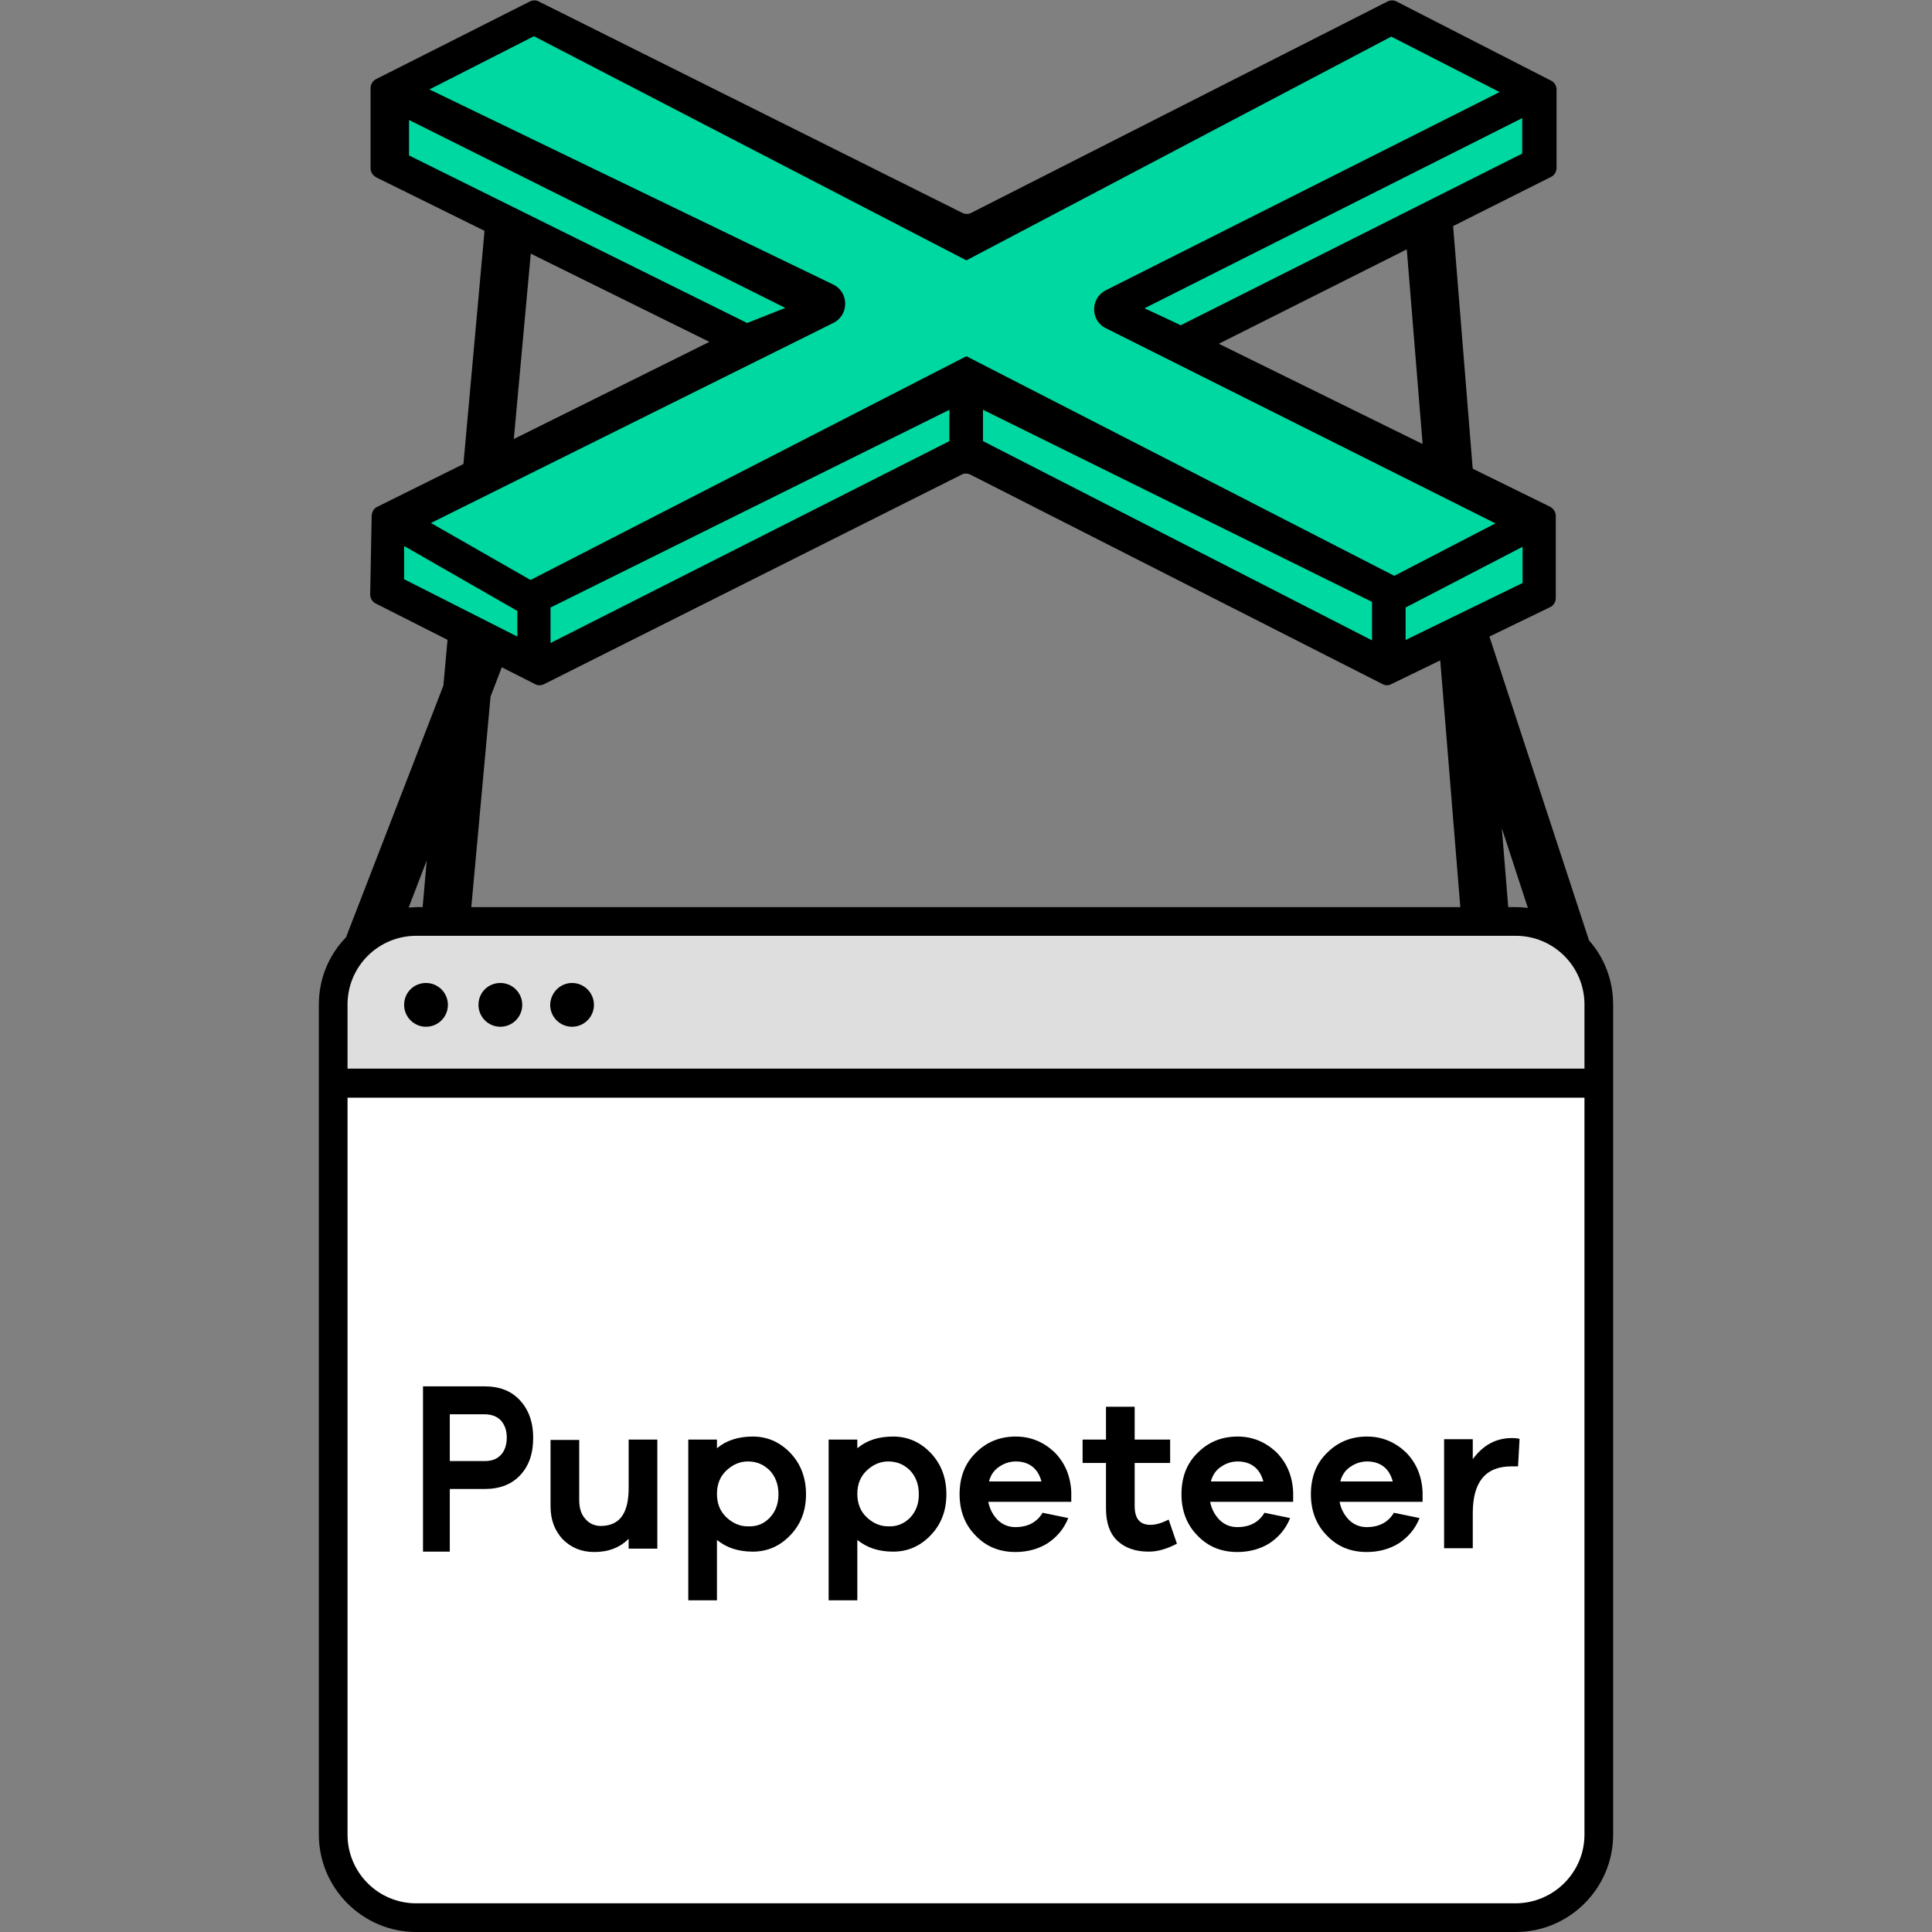 <?xml version="1.0" encoding="utf-8"?>
<!-- Generator: Adobe Illustrator 24.1.1, SVG Export Plug-In . SVG Version: 6.00 Build 0)  -->
<svg version="1.1" id="Layer_1" xmlns="http://www.w3.org/2000/svg" xmlns:xlink="http://www.w3.org/1999/xlink" x="0px" y="0px"
	 viewBox="0 0 512 512" style="enable-background:new 0 0 512 512;" xml:space="preserve">
<rect x="0" y="0" width="512" height="512" fill="#808080" stroke="none"/>
<style type="text/css">
	.st0{fill:#DFDEDF;}
	.st1{fill:#FFFFFF;}
	.st2{fill:#00D8A2;}
</style>
<g>
	<path class="st0" d="M424,287H87.4v-19c0-12.8,10.3-23.1,23.1-23.1h290.4c12.8,0,23.1,10.3,23.1,23.1V287z"/>
	<path class="st1" d="M400.6,507.2H110.9c-13,0-23.4-10.5-23.4-23.4V287H424v196.7C424,496.7,413.5,507.2,400.6,507.2"/>
	<path d="M419.9,283.2v-17c0-10-8.1-18.2-18.2-18.2H110.3c-10,0-18.2,8.1-18.2,18.2v17H419.9z M419.9,486.2V290.9H92.1v195.3
		c0,10,8.1,18.2,18.2,18.2h291.3C411.7,504.4,419.9,496.2,419.9,486.2z M112,240.4l1.1-12.4l-4.8,12.5c0.7,0,1.3-0.1,2-0.1H112z
		 M398,219.5l1.7,20.9h2c1.1,0,2.1,0.1,3.2,0.2L398,219.5z M421.1,249.2c4,4.5,6.4,10.5,6.4,17v220c0,14.2-11.6,25.8-25.8,25.8
		H110.3c-14.2,0-25.8-11.6-25.8-25.8v-220c0-6.9,2.7-13.2,7.2-17.8l25.8-66.7L128.6,59l12.7,1.2l-10.1,110.5l3.6,1.4l-4.8,12.5
		l-5.1,55.8h262.1L372.3,59.8l12.7-1l8.6,106.5l0,0L421.1,249.2z M112.9,260.5c3.2,0,5.8,2.6,5.8,5.8c0,3.2-2.6,5.8-5.8,5.8
		c-3.2,0-5.8-2.6-5.8-5.8C107.1,263,109.7,260.5,112.9,260.5z M132.6,260.5c3.2,0,5.8,2.6,5.8,5.8c0,3.2-2.6,5.8-5.8,5.8
		c-3.2,0-5.8-2.6-5.8-5.8C126.8,263,129.4,260.5,132.6,260.5z M151.6,260.5c3.2,0,5.8,2.6,5.8,5.8c0,3.2-2.6,5.8-5.8,5.8
		c-3.2,0-5.8-2.6-5.8-5.8C145.9,263,148.5,260.5,151.6,260.5z"/>
	<path d="M132.8,385.5c1-1.1,1.5-2.7,1.5-4.5c0-1.9-0.5-3.3-1.5-4.5c-1-1.1-2.5-1.7-4.4-1.7h-9.2v12.4h9.2
		C130.3,387.2,131.7,386.7,132.8,385.5z M128.4,367.4c4,0,7.1,1.2,9.4,3.7c2.3,2.5,3.5,5.8,3.5,9.9c0,4.2-1.1,7.4-3.4,9.9
		c-2.3,2.5-5.5,3.7-9.5,3.7h-9.2v16.6h-7.1v-43.8H128.4z M166.6,394.3v-12.8h7.6v28.9h-7.6v-2.6c-2.3,2.3-5.3,3.5-9.1,3.5
		c-3.5,0-6.2-1.2-8.4-3.4c-2.1-2.3-3.2-5.1-3.2-8.7v-17.6h7.6v16c0,2,0.5,3.7,1.6,4.9c1,1.2,2.4,1.9,4.2,1.9
		C164.3,404.3,166.6,401,166.6,394.3z M204,402.2c1.5-1.6,2.3-3.6,2.3-6.2c0-2.6-0.8-4.7-2.3-6.3c-1.6-1.6-3.5-2.4-5.8-2.4
		c-2.1,0-4,0.8-5.7,2.4c-1.7,1.6-2.5,3.7-2.5,6.2c0,2.5,0.8,4.6,2.5,6.2c1.7,1.6,3.6,2.4,5.7,2.4C200.6,404.6,202.5,403.8,204,402.2
		z M199.5,380.7c3.8,0,7.1,1.4,9.9,4.3c2.8,2.9,4.2,6.6,4.2,11s-1.4,8-4.2,10.9c-2.8,2.9-6.1,4.3-9.9,4.3c-3.8,0-6.9-1-9.5-3.1v16
		h-7.6v-42.6h7.6v2.3C192.5,381.7,195.7,380.7,199.5,380.7z M241.2,402.2c1.5-1.6,2.3-3.6,2.3-6.2c0-2.6-0.8-4.7-2.3-6.3
		c-1.6-1.6-3.5-2.4-5.8-2.4c-2.1,0-4,0.8-5.7,2.4s-2.5,3.7-2.5,6.2c0,2.5,0.8,4.6,2.5,6.2c1.7,1.6,3.6,2.4,5.7,2.4
		C237.7,404.6,239.6,403.8,241.2,402.2z M236.7,380.7c3.8,0,7.1,1.4,9.9,4.3c2.8,2.9,4.2,6.6,4.2,11s-1.4,8-4.2,10.9
		c-2.8,2.9-6.1,4.3-9.9,4.3c-3.8,0-6.9-1-9.5-3.1v16h-7.6v-42.6h7.6v2.3C229.7,381.7,232.8,380.7,236.7,380.7z M262.1,392.6H276
		c-0.5-1.8-1.3-3.1-2.5-4c-1.2-0.9-2.7-1.3-4.3-1.3c-1.6,0-3.1,0.5-4.4,1.4C263.4,389.6,262.5,391,262.1,392.6z M269.2,380.7
		c3.9,0,7.3,1.4,10.2,4.1c2.8,2.8,4.3,6.3,4.5,10.6v2.6h-22c0.4,2,1.3,3.6,2.6,4.9c1.3,1.2,2.8,1.8,4.6,1.8c3.3,0,5.7-1.3,7.2-3.8
		l6.8,1.4c-1.2,3-3.1,5.1-5.5,6.7c-2.4,1.5-5.3,2.3-8.5,2.3c-4.2,0-7.7-1.4-10.5-4.3c-2.8-2.8-4.3-6.5-4.3-11c0-4.5,1.4-8.2,4.3-11
		C261.5,382.1,265,380.7,269.2,380.7z M304.9,404.1c1.4,0,3.1-0.5,4.8-1.4l2.2,6.4c-2.7,1.4-5.1,2.1-7.5,2.1c-3.5,0-6.3-1-8.3-2.9
		c-2-1.9-3-4.7-3-8.6v-12h-6.2v-6.2h6.2v-8.7h7.6v8.7h9.4v6.2h-9.4v11.4C300.7,402.5,302.1,404.1,304.9,404.1z M320.9,392.6h13.9
		c-0.5-1.8-1.3-3.1-2.5-4c-1.2-0.9-2.7-1.3-4.3-1.3c-1.6,0-3.1,0.5-4.4,1.4C322.2,389.6,321.3,391,320.9,392.6z M328,380.7
		c3.9,0,7.3,1.4,10.2,4.1c2.8,2.8,4.3,6.3,4.5,10.6v2.6h-22c0.4,2,1.3,3.6,2.6,4.9c1.3,1.2,2.8,1.8,4.6,1.8c3.3,0,5.7-1.3,7.2-3.8
		l6.8,1.4c-1.2,3-3.1,5.1-5.5,6.7c-2.4,1.5-5.3,2.3-8.5,2.3c-4.2,0-7.7-1.4-10.5-4.3c-2.8-2.8-4.3-6.5-4.3-11c0-4.5,1.4-8.2,4.3-11
		C320.3,382.1,323.8,380.7,328,380.7z M355.2,392.6h13.9c-0.5-1.8-1.3-3.1-2.5-4c-1.2-0.9-2.7-1.3-4.3-1.3c-1.6,0-3.1,0.5-4.4,1.4
		C356.5,389.6,355.6,391,355.2,392.6z M362.3,380.7c3.9,0,7.3,1.4,10.2,4.1c2.8,2.8,4.3,6.3,4.5,10.6v2.6h-22c0.4,2,1.3,3.6,2.6,4.9
		c1.3,1.2,2.8,1.8,4.6,1.8c3.3,0,5.7-1.3,7.2-3.8l6.8,1.4c-1.2,3-3.1,5.1-5.5,6.7c-2.4,1.5-5.3,2.3-8.5,2.3c-4.2,0-7.7-1.4-10.5-4.3
		c-2.8-2.8-4.3-6.5-4.3-11c0-4.5,1.4-8.2,4.3-11C354.6,382.1,358.1,380.7,362.3,380.7z M400.7,381.1c0.9,0,1.6,0.1,2,0.2l-0.4,7.3
		h-1.7c-6.9,0-10.3,4.1-10.3,12.4v9.3h-7.6v-28.9h7.6v5.3C393,383,396.4,381.1,400.7,381.1z"/>
	<polygon class="st2" points="367.3,177.7 408.5,157.8 408.5,137.9 313.4,92.5 408.5,43.5 408.5,24.3 368.8,5.9 256.1,62 141.5,5.9 
		104.6,25.7 104.6,42.8 194.1,91.8 104.6,137.2 104.6,157.8 142.9,177.7 256.6,119.5 	"/>
	<path d="M372.5,169.6V161l31-16.1v9.6L372.5,169.6z M107.1,144.7l30,17.2v6.8l-30-15.2V144.7z M260.5,108.6l103.1,50.9v10.2
		l-103.1-52.8V108.6z M145.9,161l105.7-52.4v8.3l-105.7,53.5V161z M220.8,75.4L113.8,23.7l27.7-14.1L256.1,69L368.7,9.7l28.7,14.7
		L293.1,76.9c-4.2,2.1-4.2,8.1,0,10.1l103.2,51.7l-26.8,13.9L256.1,94.4l-115.5,59.3l-26.4-15.1l106.6-53
		C225.1,83.5,225,77.4,220.8,75.4z M108.4,41.2v-9.4l99.7,49.8l-10.1,4L108.4,41.2z M312.9,86.2c-0.1-0.1-9.6-4.5-9.6-4.5
		l100.1-50.4v9.4L312.9,86.2z M323,91.1l88-44.2c0.9-0.4,1.5-1.4,1.5-2.4V23.7c0-1-0.6-1.9-1.4-2.3l-41-21c-0.8-0.4-1.6-0.4-2.4,0
		l-110.3,56c-0.7,0.4-1.6,0.4-2.4,0l-112.2-56c-0.7-0.4-1.6-0.4-2.4,0L99.6,21c-0.9,0.5-1.4,1.4-1.4,2.4v21.2c0,1,0.6,1.9,1.5,2.4
		L188,90.6l-88,43.7c-0.9,0.4-1.4,1.3-1.5,2.3l-0.4,20.9c0,1,0.5,1.9,1.4,2.4l42.3,21.4c0.7,0.4,1.6,0.4,2.4,0l110.6-55.5
		c0.7-0.4,1.6-0.4,2.4,0l109.2,55.5c0.7,0.4,1.6,0.4,2.3,0l42.1-20.4c0.9-0.4,1.5-1.4,1.5-2.4v-21.8c0-1-0.6-1.9-1.5-2.4L323,91.1z"
		/>
</g>
</svg>
